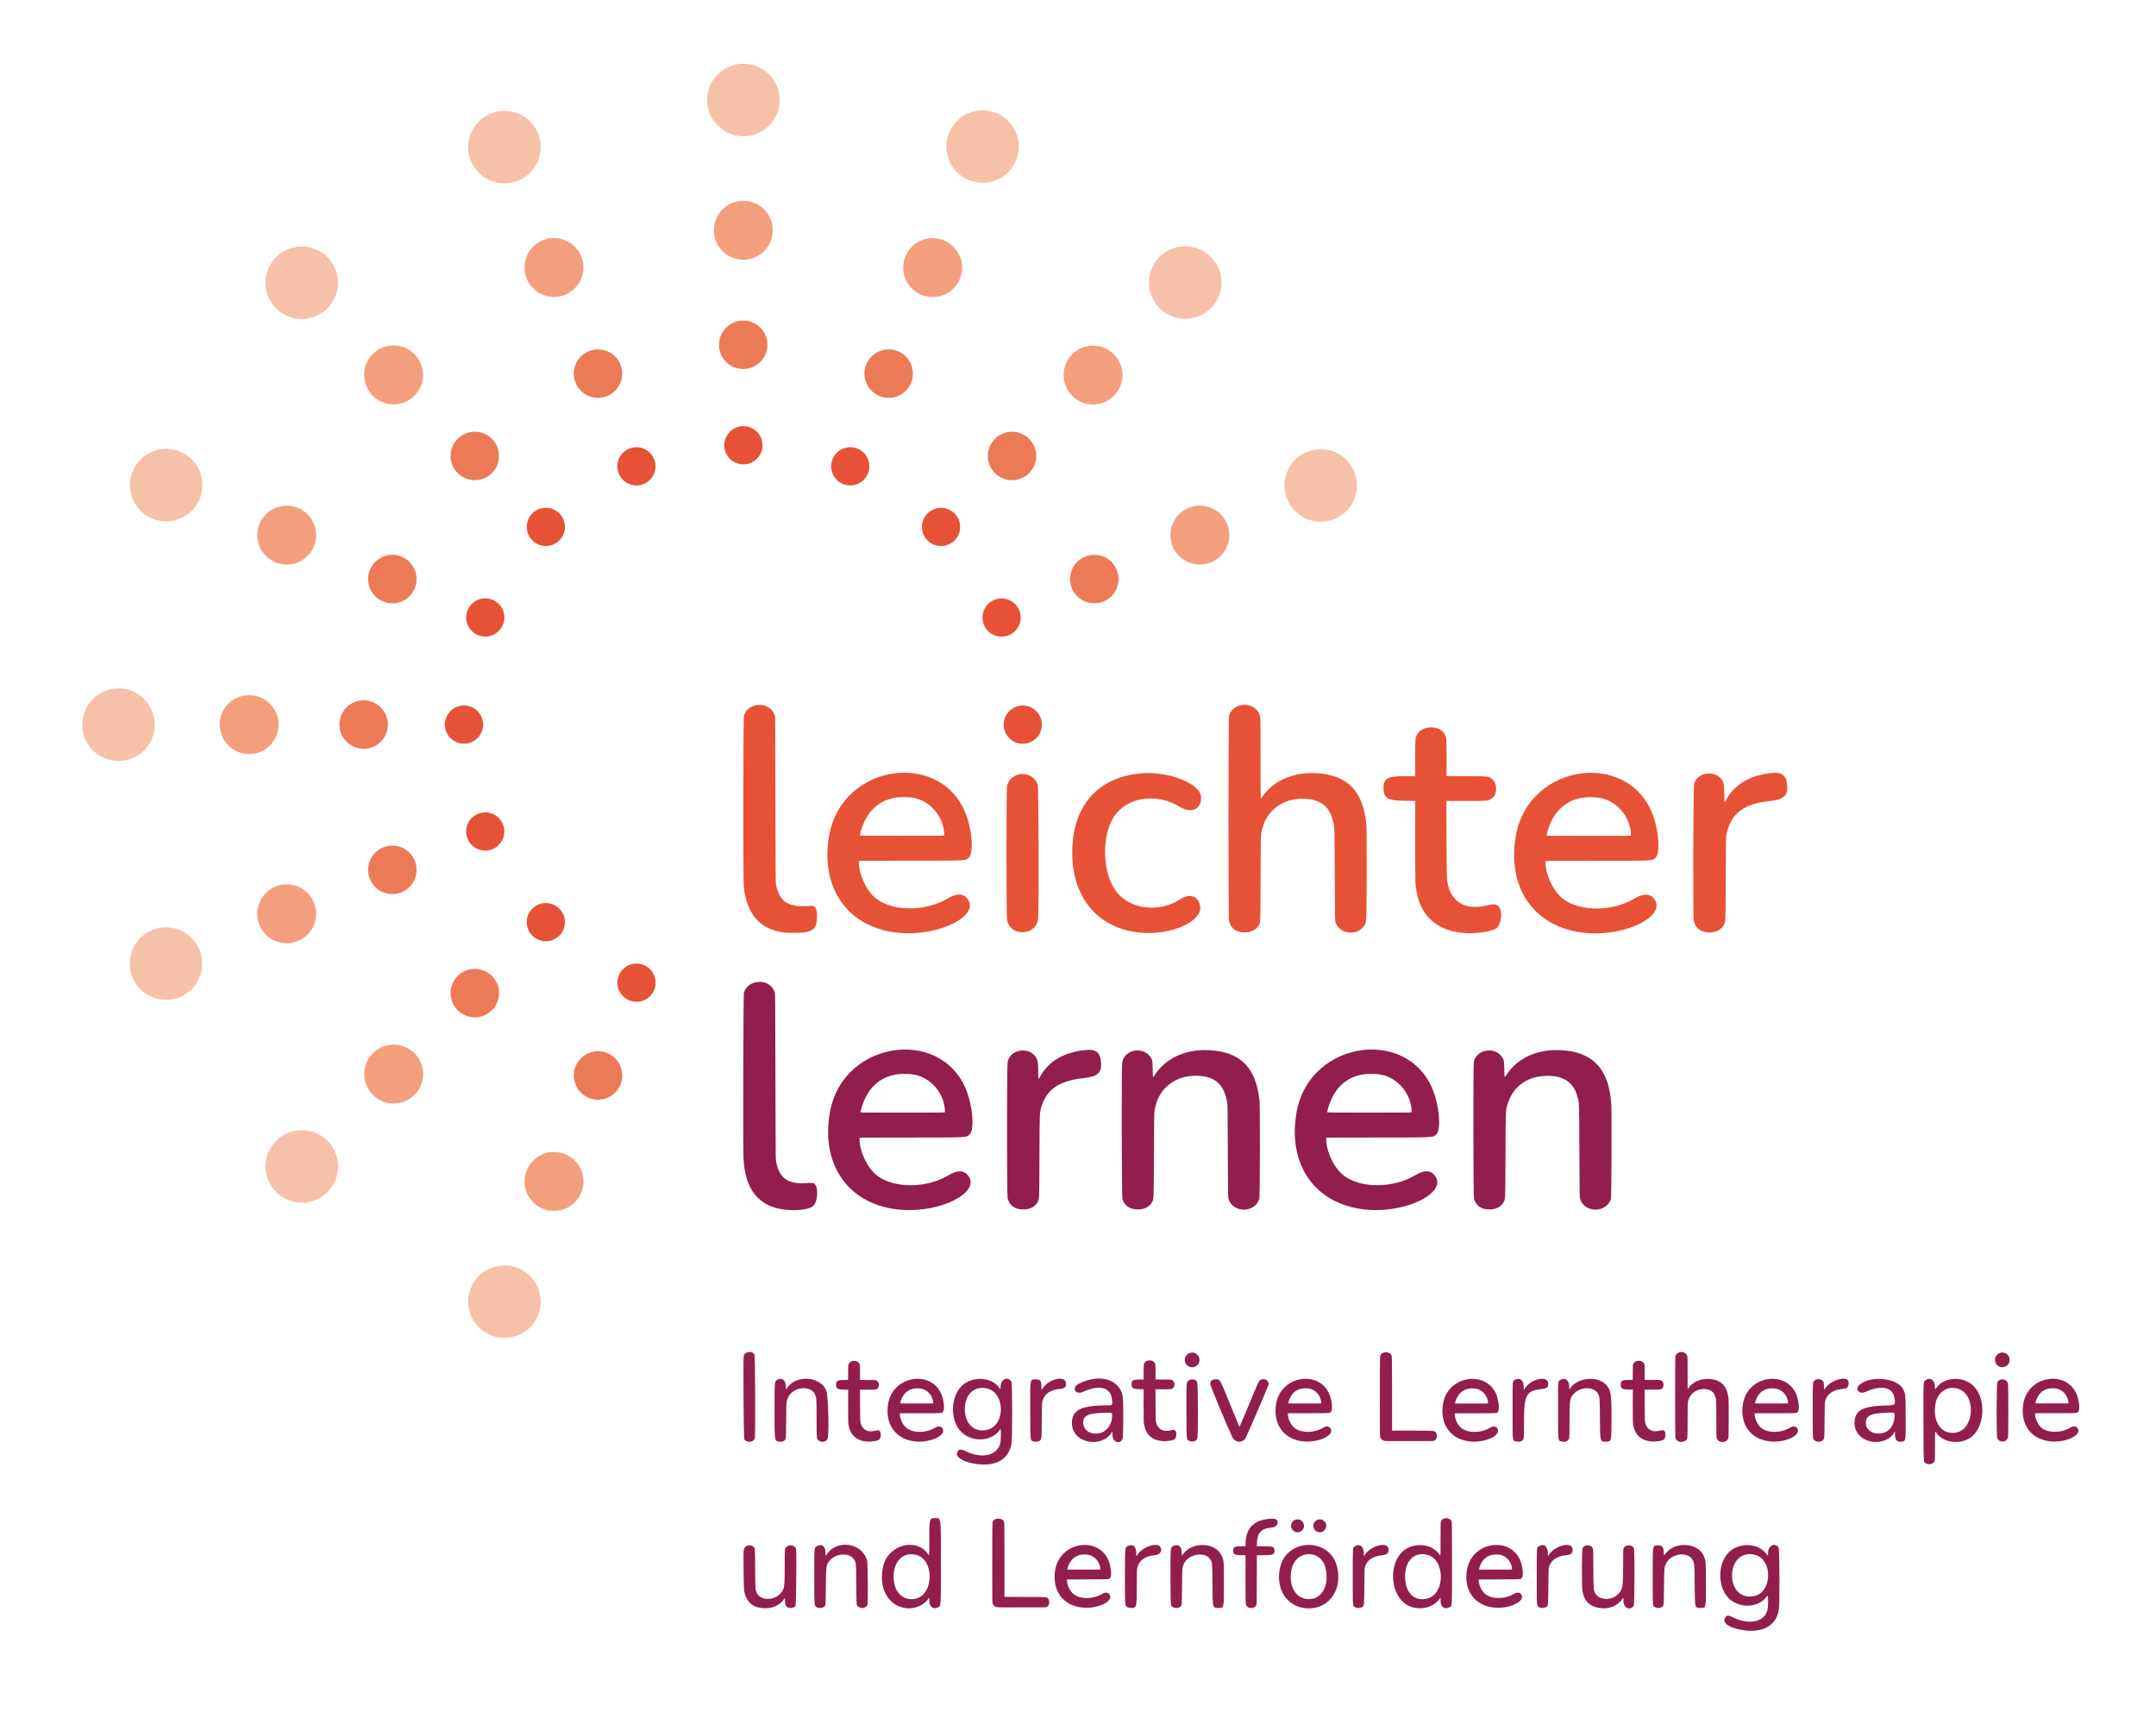 <?xml version="1.0" encoding="UTF-8" standalone="no"?>
<svg xmlns:inkscape="http://www.inkscape.org/namespaces/inkscape" xmlns:sodipodi="http://sodipodi.sourceforge.net/DTD/sodipodi-0.dtd" xmlns="http://www.w3.org/2000/svg" xmlns:svg="http://www.w3.org/2000/svg" version="1.1" id="svg1" width="714.144" height="566.976" viewBox="0 0 714.144 566.976" sodipodi:docname="leichter-lernen-Logo.svg" inkscape:version="1.4.2 (ebf0e940, 2025-05-08)" inkscape:export-filename="Logo_leichter lernen_korrigiert_rgb_050625_pw8.svg" inkscape:export-xdpi="96" inkscape:export-ydpi="96">
  <defs id="defs1"></defs>
  <g inkscape:groupmode="layer" inkscape:label="Image" id="g1">
    <path id="path38-4-6-8-47-2" style="fill:#f7c0a8;fill-opacity:1;stroke-width:1.964" d="m 337.464,48.537 c 0,6.627 -5.373,12 -12,12 -6.627,0 -12,-5.373 -12,-12 0,-6.627 5.373,-12 12,-12 6.627,0 12,5.373 12,12 z" sodipodi:nodetypes="sssss"></path>
    <path style="fill:#e75237;fill-opacity:1" d="m 337.195,308.562 c -1.886,-0.428 -3.141,-1.741 -3.622,-3.788 -0.265,-1.127 -0.264,-43.584 10e-4,-44.548 1.382,-5.036 8.579,-5.186 10.18,-0.213 0.277,0.862 0.385,42.808 0.114,44.417 -0.534,3.168 -3.32,4.894 -6.673,4.132 z" id="path67"></path>
    <path style="fill:#e75237;fill-opacity:1" d="m 564.619,308.657 c -1.91,-0.432 -3.203,-1.778 -3.596,-3.744 -0.293,-1.464 -0.173,-44.521 0.126,-45.408 1.473,-4.367 8.297,-4.468 9.731,-0.144 0.189,0.568 0.212,0.893 0.261,3.639 0.054,3.015 0.054,3.015 0.424,2.275 2.621,-5.236 7.728,-8.382 14.99,-9.233 3.625,-0.425 5.108,0.642 5.423,3.898 0.342,3.534 -1.103,4.889 -5.721,5.369 -8.692,0.903 -12.874,4.08 -14.362,10.908 -0.205,0.943 -0.208,1.081 -0.266,14.728 -0.065,15.165 -0.024,14.17 -0.642,15.408 -0.973,1.947 -3.654,2.917 -6.368,2.304 z" id="path66"></path>
    <path style="fill:#e75237;fill-opacity:1" d="m 410.671,308.664 c -1.822,-0.415 -3.035,-1.616 -3.565,-3.531 -0.259,-0.935 -0.259,-66.966 -3.7e-4,-67.972 1.293,-5.028 9.228,-4.899 10.296,0.168 0.121,0.574 0.142,2.627 0.143,14.059 0.002,13.387 0.002,13.387 0.299,12.919 3.594,-5.667 10.627,-8.776 18.59,-8.219 10.078,0.705 15.203,6.147 16.148,17.145 0.21,2.448 0.131,31.102 -0.089,31.96 -1.226,4.794 -8.499,4.979 -10.159,0.258 -0.139,-0.397 -0.161,-1.974 -0.214,-15.514 -0.052,-13.413 -0.077,-15.19 -0.22,-16.142 -0.863,-5.739 -3.33,-8.448 -8.295,-9.109 -7.382,-0.983 -13.673,2.922 -15.433,9.579 -0.594,2.247 -0.563,1.405 -0.621,16.728 -0.06,15.886 0.015,14.556 -0.894,15.903 -1.025,1.521 -3.658,2.298 -5.986,1.768 z" id="path65"></path>
    <path style="fill:#921e4e;fill-opacity:1;stroke-width:0.391" d="m 556.324,477.524 c -0.706,-0.164 -1.177,-0.639 -1.382,-1.396 -0.1,-0.37 -0.1,-26.479 -1.3e-4,-26.876 0.501,-1.988 3.577,-1.937 3.991,0.067 0.047,0.227 0.055,1.039 0.056,5.559 7.6e-4,5.293 7.6e-4,5.293 0.116,5.108 1.393,-2.241 4.119,-3.47 7.205,-3.25 3.906,0.279 5.893,2.431 6.259,6.779 0.082,0.968 0.051,12.298 -0.035,12.637 -0.475,1.896 -3.294,1.969 -3.938,0.102 -0.054,-0.157 -0.062,-0.78 -0.083,-6.134 -0.02,-5.304 -0.03,-6.006 -0.085,-6.382 -0.335,-2.269 -1.291,-3.34 -3.215,-3.602 -2.861,-0.388 -5.3,1.155 -5.982,3.788 -0.23,0.888 -0.218,0.556 -0.241,6.614 -0.023,6.282 0.006,5.755 -0.346,6.288 -0.397,0.601 -1.418,0.909 -2.32,0.699 z" id="path65-1"></path>
    <path style="fill:#e75237;fill-opacity:1" d="m 377.131,308.848 c -13.982,-1.585 -22.403,-12.19 -21.953,-27.646 0.436,-14.99 9.021,-24.149 23.537,-25.112 8.431,-0.56 18.422,3.358 19.059,7.472 0.639,4.128 -2.984,6.154 -6.766,3.785 -7.733,-4.844 -17.653,-3.454 -21.973,3.079 -4.392,6.642 -3.876,19.366 1.024,25.255 4.705,5.654 14.152,6.612 20.943,2.125 3.006,-1.986 5.812,-1.089 6.491,2.076 1.143,5.327 -9.833,10.16 -20.363,8.967 z" id="path63"></path>
    <path style="fill:#e75237;fill-opacity:1" d="m 260.011,308.886 c -8.176,-0.94 -12.664,-5.955 -13.649,-15.252 -0.223,-2.101 -0.184,-55.603 0.041,-56.478 1.237,-4.816 8.793,-4.965 10.22,-0.203 0.161,0.537 0.173,2.087 0.224,27.929 0.05,25.228 0.067,27.424 0.217,28.176 1.138,5.693 4.088,7.554 11.058,6.977 1.981,-0.164 2.483,0.567 2.489,3.631 0.008,3.585 -1.203,4.892 -4.841,5.226 -1.284,0.118 -4.715,0.115 -5.76,-0.006 z" id="path61"></path>
    <path style="fill:#e75237;fill-opacity:1" d="m 484.459,308.98 c -8.35,-0.862 -13.511,-5.318 -15.114,-13.049 -0.576,-2.776 -0.562,-2.381 -0.603,-17.153 -0.022,-8.138 0.057,-13.505 0.057,-13.505 0,0 -2.017,-0.005 -3.425,-0.057 -5.712,-0.003 -7.123,-0.836 -7.123,-4.207 0,-3.256 1.39,-3.946 7.211,-3.946 1.666,0 3.286,0.001 3.286,0.001 0,0 -0.026,-3.175 -0.008,-6.031 0.041,-6.509 0.04,-6.503 0.644,-7.699 1.57,-3.11 7.293,-3.277 9.058,-0.265 0.706,1.205 0.685,0.975 0.717,7.814 0.013,2.791 -0.022,6.146 -0.022,6.146 0,0 3.038,0.031 6.647,0.047 7.444,0.033 7.247,0.014 8.334,0.832 1.858,1.398 1.941,5.021 0.148,6.431 -1.218,0.958 -1.346,0.947 -8.654,0.945 -3.38,-0.026 -6.515,3.5e-4 -6.515,3.5e-4 0,0 0.027,24.05 0.18,25.708 0.683,7.402 5.691,10.758 13.246,8.876 2.384,-0.594 3.474,-0.413 4.155,0.689 1.015,1.641 0.529,5.575 -0.838,6.778 -1.385,1.219 -7.265,2.068 -11.381,1.643 z" id="path60" sodipodi:nodetypes="sssccsscsssscssscccsssss"></path>
    <path style="fill:#921e4e;fill-opacity:1;stroke-width:0.386" d="m 546.806,477.414 c -3.177,-0.338 -5.141,-2.088 -5.751,-5.122 -0.219,-1.09 -0.214,-0.935 -0.229,-6.734 -0.008,-3.195 0.022,-5.301 0.022,-5.301 0,0 -0.767,-0.002 -1.303,-0.022 -2.173,-9.7e-4 -2.71,-0.328 -2.71,-1.651 0,-1.278 0.529,-1.549 2.744,-1.549 0.634,0 1.25,4.1e-4 1.25,4.1e-4 0,0 -0.01,-1.246 -0.003,-2.367 0.015,-2.555 0.015,-2.553 0.245,-3.022 0.597,-1.221 2.775,-1.287 3.447,-0.104 0.269,0.473 0.261,0.383 0.273,3.068 0.004,1.096 -0.008,2.412 -0.008,2.412 0,0 1.156,0.012 2.529,0.018 2.832,0.013 2.758,0.005 3.171,0.327 0.707,0.549 0.739,1.971 0.056,2.525 -0.464,0.376 -0.512,0.372 -3.293,0.371 -1.286,-0.011 -2.479,1.5e-4 -2.479,1.5e-4 0,0 0.01,9.441 0.069,10.092 0.26,2.906 2.165,4.223 5.04,3.484 0.907,-0.233 1.322,-0.162 1.581,0.271 0.386,0.644 0.201,2.188 -0.319,2.661 -0.527,0.478 -2.764,0.812 -4.331,0.645 z" id="path60-2" sodipodi:nodetypes="sssccsscsssscssscccsssss"></path>
    <path style="fill:#921e4e;fill-opacity:1" d="m 491.755,400.419 c -1.751,-0.379 -2.961,-1.532 -3.519,-3.354 -0.236,-0.771 -0.28,-44.513 -0.045,-45.456 1.178,-4.737 8.416,-4.983 9.906,-0.336 0.081,0.254 0.142,1.293 0.179,3.062 0.056,2.678 0.056,2.678 0.638,1.776 3.619,-5.606 10.008,-8.594 17.754,-8.304 10.838,0.406 16.305,6.153 17.043,17.914 0.183,2.911 0.082,30.731 -0.114,31.357 -1.488,4.766 -8.799,4.757 -10.22,-0.013 -0.161,-0.539 -0.176,-1.564 -0.233,-15.84 -0.067,-16.676 -0.037,-15.82 -0.628,-17.988 -1.334,-4.895 -4.768,-7.128 -10.601,-6.892 -6.515,0.264 -11.135,3.885 -12.728,9.977 -0.469,1.795 -0.452,1.233 -0.514,16.199 -0.065,15.461 -0.024,14.453 -0.639,15.666 -0.955,1.885 -3.577,2.817 -6.279,2.232 z" id="path51"></path>
    <path style="fill:#921e4e;fill-opacity:1" d="m 375.307,400.419 c -1.726,-0.374 -2.978,-1.556 -3.538,-3.341 -0.221,-0.704 -0.291,-43.882 -0.074,-45.143 0.86,-4.986 8.405,-5.488 9.953,-0.662 0.081,0.254 0.142,1.294 0.179,3.071 0.056,2.687 0.056,2.687 0.517,1.947 3.646,-5.854 10.519,-8.981 18.571,-8.448 10.066,0.666 15.089,5.787 16.266,16.582 0.226,2.073 0.18,31.888 -0.051,32.64 -1.47,4.797 -8.786,4.781 -10.214,-0.022 -0.151,-0.509 -0.169,-1.786 -0.222,-15.818 -0.057,-15.161 -0.059,-15.271 -0.267,-16.368 -1.017,-5.363 -3.542,-7.9 -8.404,-8.442 -7.38,-0.823 -13.387,2.96 -15.188,9.565 -0.583,2.138 -0.545,1.126 -0.611,16.493 -0.066,15.51 -0.025,14.503 -0.639,15.714 -0.953,1.881 -3.583,2.816 -6.279,2.232 z" id="path50"></path>
    <path style="fill:#921e4e;fill-opacity:1" d="m 337.339,400.409 c -1.825,-0.391 -3.055,-1.592 -3.574,-3.489 -0.264,-0.966 -0.264,-44.322 -5.7e-4,-45.35 1.219,-4.75 8.571,-4.9 9.914,-0.202 0.133,0.466 0.173,1.122 0.21,3.446 0.045,2.87 0.045,2.87 0.504,2.002 2.769,-5.242 7.821,-8.26 15.154,-9.052 3.454,-0.373 4.961,0.85 5.168,4.197 0.212,3.425 -1.112,4.585 -5.844,5.121 -7.955,0.902 -12.031,3.607 -13.797,9.157 -0.745,2.341 -0.704,1.449 -0.77,16.81 -0.064,14.86 -0.027,13.927 -0.6,15.063 -1,1.983 -3.543,2.901 -6.364,2.297 z" id="path49"></path>
    <path style="fill:#921e4e;fill-opacity:1" d="m 298.555,400.701 c -17.056,-1.337 -26.703,-14.378 -23.711,-32.052 4.213,-24.883 39.095,-28.961 45.992,-5.376 1.544,5.28 1.725,11.046 0.39,12.382 -1.146,1.146 -0.313,1.1 -20.006,1.103 -16.536,0 -16.536,0 -16.535,0.218 0.011,4.492 2.641,10.005 5.951,12.473 5.666,4.223 16.344,4.135 23.557,-0.196 2.931,-1.76 5.111,-1.716 6.515,0.131 4.204,5.532 -9.119,12.338 -22.152,11.316 z m 14.448,-32.378 c 0,-6.096 -4.828,-11.719 -10.713,-12.478 -8.997,-1.16 -15.216,3.341 -17.263,12.493 -0.036,0.159 0.679,0.168 13.969,0.168 13.699,0 14.007,0 14.007,-0.182 z" id="path47"></path>
    <path style="fill:#e75237;fill-opacity:1" d="m 298.319,309.011 c -17.056,-1.337 -26.703,-14.378 -23.711,-32.052 4.213,-24.883 39.095,-28.961 45.992,-5.376 1.544,5.28 1.725,11.046 0.39,12.382 -1.146,1.146 -0.313,1.1 -20.006,1.103 -16.536,0 -16.536,0 -16.535,0.218 0.011,4.492 2.641,10.005 5.951,12.473 5.666,4.223 16.344,4.135 23.557,-0.196 2.931,-1.76 5.111,-1.716 6.515,0.131 4.204,5.532 -9.119,12.338 -22.152,11.316 z m 14.448,-32.378 c 0,-6.096 -4.828,-11.719 -10.713,-12.478 -8.997,-1.16 -15.216,3.341 -17.263,12.493 -0.036,0.159 0.679,0.168 13.969,0.168 13.699,0 14.007,0 14.007,-0.182 z" id="path47-9"></path>
    <path style="fill:#e75237;fill-opacity:1" d="m 525.775,309.053 c -17.056,-1.337 -26.703,-14.378 -23.711,-32.052 4.213,-24.883 39.095,-28.961 45.992,-5.376 1.544,5.28 1.725,11.046 0.39,12.382 -1.146,1.146 -0.313,1.1 -20.006,1.103 -16.536,0 -16.536,0 -16.535,0.218 0.011,4.492 2.641,10.005 5.951,12.473 5.666,4.223 16.344,4.135 23.557,-0.196 2.931,-1.76 5.111,-1.716 6.515,0.131 4.204,5.532 -9.119,12.338 -22.152,11.316 z m 14.448,-32.378 c 0,-6.096 -4.828,-11.719 -10.713,-12.478 -8.997,-1.16 -15.216,3.341 -17.263,12.493 -0.036,0.159 0.679,0.168 13.969,0.168 13.699,0 14.007,0 14.007,-0.182 z" id="path47-9-5"></path>
    <path style="fill:#921e4e;fill-opacity:1" d="m 260.059,400.655 c -8.626,-0.907 -13.245,-6.551 -13.781,-16.838 -0.195,-3.735 -0.076,-54.315 0.129,-55.008 1.381,-4.672 8.609,-4.847 10.174,-0.247 0.215,0.631 0.215,0.631 0.269,27.991 0.049,24.337 0.071,27.446 0.206,28.135 1.034,5.312 3.753,7.45 9.144,7.19 2.78,-0.134 3.167,-0.122 3.477,0.108 1.499,1.111 1.294,5.946 -0.314,7.429 -1.259,1.16 -5.141,1.678 -9.303,1.24 z" id="path46"></path>
    <path style="fill:#921e4e;fill-opacity:1" d="m 458.318,477.147 c -0.565,-0.152 -1.094,-0.799 -1.195,-1.362 -0.066,-0.369 -0.065,-6.049 -0.064,-12.159 7.3e-4,-6.887 -0.016,-14.276 0.143,-14.686 0.516,-1.332 2.993,-1.41 3.668,-0.147 0.213,0.398 0.213,0.398 0.239,12.758 0.013,6.086 -6.7e-4,12.272 -6.7e-4,12.272 0,0 3.478,0.017 6.964,0.017 7.433,0 7.042,0.049 7.55,0.592 0.248,0.266 0.386,1.203 0.254,1.73 -0.115,0.458 -0.569,0.99 -1.09,1.102 -0.339,0.073 -3.495,0.019 -6.911,0.029 -4.256,0.013 -8.871,0.04 -9.215,-0.053 z" id="path41" sodipodi:nodetypes="cssssscssssscc"></path>
    <path style="fill:#921e4e;fill-opacity:1" d="m 662.602,477.324 c -0.475,-0.17 -0.811,-0.483 -1.033,-0.964 -0.324,-0.703 -0.27,-17.88 0.058,-18.539 0.754,-1.513 3.141,-1.209 3.496,0.445 0.149,0.696 0.145,17.079 -0.004,17.777 -0.235,1.098 -1.386,1.684 -2.516,1.281 z" id="path40"></path>
    <path style="fill:#921e4e;fill-opacity:1" d="m 394.189,477.334 c -1.236,-0.461 -1.165,0.115 -1.197,-9.755 -0.029,-9.044 -0.011,-9.486 0.412,-10.04 0.719,-0.943 2.455,-0.894 3.105,0.088 0.377,0.57 0.409,18.392 0.035,18.995 -0.432,0.696 -1.517,1.023 -2.354,0.712 z" id="path39"></path>
    <path style="fill:#921e4e;fill-opacity:1" d="m 619.579,477.409 c -3.356,-0.74 -5.475,-3.335 -5.294,-6.483 0.225,-3.924 2.869,-5.266 10.694,-5.431 2.829,-0.06 2.914,-0.148 2.517,-2.599 -0.565,-3.484 -4.393,-4.237 -9.591,-1.886 -2.065,0.934 -3.618,-0.863 -2.007,-2.323 3.565,-3.231 12.621,-2.347 14.469,1.412 0.846,1.722 0.819,1.421 0.853,9.283 0.036,8.198 0.085,7.918 -1.418,8.12 -1.452,0.196 -2.11,-0.561 -2.115,-2.432 -0.003,-1.108 -0.003,-1.108 -0.311,-0.538 -1.271,2.344 -4.617,3.578 -7.798,2.877 z m 3.936,-2.743 c 2.371,-0.498 3.94,-2.655 4.056,-5.575 0.055,-1.384 0.203,-1.338 -3.624,-1.128 -4.08,0.224 -5.415,0.791 -5.823,2.473 -0.682,2.808 2.031,4.937 5.391,4.231 z" id="path37"></path>
    <path style="fill:#921e4e;fill-opacity:1" d="m 601.837,477.475 c -0.673,-0.138 -1.186,-0.669 -1.321,-1.365 -0.044,-0.23 -0.081,-4.263 -0.081,-8.962 0,-8.687 0.018,-9.187 0.349,-9.634 0.724,-0.977 2.407,-0.968 3.137,0.017 0.174,0.235 0.207,0.447 0.249,1.609 0.048,1.338 0.048,1.338 0.327,0.833 1.421,-2.566 6.767,-4.42 7.664,-2.658 0.375,0.735 0.183,1.834 -0.407,2.33 -0.313,0.264 -0.386,0.281 -1.867,0.444 -2.732,0.301 -4.484,1.52 -5.253,3.655 -0.223,0.618 -0.224,0.643 -0.272,6.572 -0.052,6.326 -0.036,6.127 -0.517,6.657 -0.416,0.459 -1.232,0.663 -2.01,0.502 z" id="path36"></path>
    <path style="fill:#921e4e;fill-opacity:1" d="m 517.435,477.473 c -1.441,-0.351 -1.344,0.398 -1.344,-10.326 0,-10.43 -0.062,-9.623 0.773,-10.107 1.538,-0.891 2.841,0.037 2.905,2.071 0.037,1.179 0.037,1.179 0.308,0.753 2.232,-3.52 8.808,-4.303 11.721,-1.397 1.808,1.804 2.027,3.118 1.985,11.898 -0.035,7.179 -0.027,7.148 -1.897,7.141 -1.909,-0.01 -1.865,0.167 -1.929,-7.669 -0.057,-7.106 -0.048,-6.984 -0.625,-8.175 -1.15,-2.375 -5.559,-2.508 -7.825,-0.236 -1.543,1.548 -1.621,1.979 -1.623,8.921 -10e-4,3.816 -0.035,5.636 -0.112,5.939 -0.236,0.936 -1.253,1.454 -2.338,1.19 z" id="path32"></path>
    <path style="fill:#921e4e;fill-opacity:1" d="m 502.411,477.473 c -1.491,-0.313 -1.392,0.419 -1.392,-10.329 0,-10.43 -0.062,-9.623 0.773,-10.107 1.578,-0.914 2.846,0.035 2.906,2.177 0.036,1.286 0.036,1.286 0.301,0.802 1.816,-3.321 7.828,-4.667 7.828,-1.752 0,1.248 -0.387,1.577 -2.088,1.776 -5.229,0.61 -5.919,1.855 -5.925,10.684 -0.004,5.739 -0.007,5.788 -0.463,6.291 -0.361,0.399 -1.238,0.606 -1.941,0.459 z" id="path31"></path>
    <path style="fill:#921e4e;fill-opacity:1" d="m 409.963,477.473 c -0.744,-0.156 -1.407,-0.727 -1.801,-1.549 -1.735,-3.622 -7.257,-16.915 -7.264,-17.485 -0.013,-1.085 0.482,-1.55 1.704,-1.599 1.529,-0.062 1.358,-0.356 4.918,8.432 1.615,3.986 2.97,7.282 3.01,7.324 0.041,0.042 1.452,-3.238 3.136,-7.289 3.233,-7.775 3.37,-8.067 3.907,-8.322 1.315,-0.624 2.785,0.221 2.639,1.516 -0.054,0.479 -7.345,17.459 -7.749,18.045 -0.483,0.702 -1.6,1.116 -2.5,0.927 z" id="path28"></path>
    <path style="fill:#921e4e;fill-opacity:1" d="m 360.427,477.423 c -3.37,-0.749 -5.376,-3.056 -5.376,-6.184 0,-4.216 3.107,-5.77 11.544,-5.774 1.985,0 1.987,0 1.701,-2.209 -0.494,-3.813 -4.171,-4.699 -9.514,-2.293 -2.713,1.222 -3.997,-1.401 -1.331,-2.718 6.917,-3.417 13.563,-1.377 14.451,4.434 0.264,1.73 0.201,13.376 -0.075,13.918 -1.014,1.985 -3.334,0.993 -3.338,-1.428 -0.002,-1.21 -0.002,-1.21 -0.306,-0.682 -1.367,2.375 -4.663,3.622 -7.756,2.935 z m 4.032,-2.808 c 2.45,-0.669 4.069,-3.201 3.918,-6.127 -0.03,-0.576 -0.03,-0.576 -2.094,-0.555 -5.905,0.06 -7.687,0.912 -7.459,3.568 0.212,2.477 2.777,3.894 5.635,3.114 z" id="path26"></path>
    <path style="fill:#921e4e;fill-opacity:1" d="m 342.667,477.473 c -1.487,-0.312 -1.388,0.4 -1.419,-10.185 -0.033,-11.058 -0.146,-10.416 1.843,-10.416 1.495,0 1.797,0.372 1.862,2.292 0.041,1.236 0.041,1.236 0.332,0.768 2.06,-3.319 7.798,-4.559 7.798,-1.685 0,1.279 -0.384,1.594 -2.2,1.804 -3.069,0.355 -4.694,1.466 -5.507,3.762 -0.261,0.738 -0.261,0.738 -0.309,6.642 -0.05,6.185 -0.042,6.075 -0.468,6.562 -0.344,0.393 -1.231,0.602 -1.932,0.455 z" id="path25"></path>
    <path style="fill:#921e4e;fill-opacity:1" d="m 257.911,477.468 c -1.377,-0.342 -1.356,-0.178 -1.35,-10.42 0.006,-9.795 -0.027,-9.406 0.857,-10.008 1.412,-0.961 2.805,0.017 2.881,2.023 0.047,1.247 0.05,1.261 0.21,0.977 2.724,-4.851 11.438,-4.377 13.242,0.721 0.624,1.763 0.909,14.732 0.348,15.842 -0.592,1.171 -2.451,1.265 -3.272,0.165 -0.314,-0.42 -0.34,-0.954 -0.348,-7.128 -0.008,-6.454 -0.023,-6.673 -0.542,-7.83 -1.39,-3.098 -7.147,-2.523 -8.808,0.88 -0.688,1.41 -0.67,1.214 -0.729,7.766 -0.055,6.183 -0.048,6.075 -0.473,6.562 -0.35,0.401 -1.332,0.62 -2.016,0.45 z" id="path22"></path>
    <path style="fill:#921e4e;fill-opacity:1" d="m 247.661,477.478 c -0.46,-0.116 -0.925,-0.44 -1.138,-0.794 -0.193,-0.32 -0.371,-26.241 -0.19,-27.515 0.217,-1.521 2.805,-1.918 3.572,-0.548 0.243,0.435 0.354,27.227 0.116,27.858 -0.297,0.783 -1.386,1.244 -2.359,0.999 z" id="path21"></path>
    <path style="fill:#921e4e;fill-opacity:1" d="m 638.05,484.734 c -0.974,-0.513 -0.899,0.552 -0.933,-13.265 -0.036,-14.656 -0.085,-13.8 0.838,-14.422 1.448,-0.976 2.906,0.064 2.969,2.117 0.035,1.135 0.035,1.135 0.378,0.626 2.584,-3.838 9.044,-4.175 12.5,-0.653 4.184,4.264 3.626,13.636 -1.009,16.943 -3.598,2.568 -9.295,1.761 -11.488,-1.627 -0.367,-0.567 -0.367,-0.567 -0.367,4.29 0,3.207 -0.035,4.948 -0.102,5.127 -0.362,0.955 -1.778,1.394 -2.787,0.864 z m 10.041,-10.29 c 5.943,-1.248 6.456,-12.427 0.662,-14.411 -3.639,-1.247 -6.953,0.913 -7.665,4.994 -1.056,6.056 2.194,10.427 7.004,9.417 z" id="path20"></path>
    <path style="fill:#921e4e;fill-opacity:1" d="m 323.974,484.957 c -4.091,-0.431 -7.266,-2.036 -6.988,-3.534 0.257,-1.385 1.149,-1.662 2.744,-0.854 5.319,2.698 10.417,1.643 11.567,-2.394 0.314,-1.103 0.309,-5.373 -0.006,-4.837 -2.352,4.01 -8.946,4.584 -12.703,1.105 -4.094,-3.79 -3.861,-12.293 0.433,-15.835 3.569,-2.944 9.689,-2.385 12.015,1.098 0.381,0.571 0.381,0.571 0.415,-0.602 0.068,-2.354 2.474,-3.352 3.55,-1.473 0.352,0.614 0.359,19.191 0.008,20.778 -1.093,4.946 -4.882,7.194 -11.034,6.546 z m 3.429,-11.514 c 5.625,-1.772 5.444,-11.979 -0.239,-13.51 -4.287,-1.154 -7.559,1.754 -7.578,6.735 -0.019,5.126 3.466,8.146 7.817,6.775 z" id="path19"></path>
    <path style="fill:#921e4e;fill-opacity:1" d="m 548.295,532.352 c -0.918,-0.486 -0.86,0.202 -0.86,-10.166 0,-10.808 -0.102,-10.166 1.634,-10.324 1.443,-0.131 1.945,0.423 2.014,2.221 0.048,1.254 0.048,1.254 0.512,0.603 3.094,-4.341 11.034,-3.816 12.845,0.85 0.605,1.559 0.592,1.367 0.63,8.876 0.043,8.308 0.076,8.16 -1.834,8.16 -1.865,0 -1.823,0.168 -1.888,-7.536 -0.059,-7.119 -0.066,-7.192 -0.733,-8.417 -1.557,-2.861 -7.166,-2.099 -8.714,1.183 -0.676,1.434 -0.657,1.228 -0.717,7.762 -0.052,5.699 -0.061,5.916 -0.248,6.24 -0.427,0.738 -1.759,1.014 -2.642,0.547 z" id="path15"></path>
    <path style="fill:#921e4e;fill-opacity:1" d="m 509.899,532.362 c -0.927,-0.497 -0.861,0.284 -0.862,-10.133 -0.002,-10.299 -0.05,-9.625 0.725,-10.104 1.573,-0.972 2.841,-0.056 2.922,2.11 0.048,1.29 0.048,1.29 0.42,0.686 1.779,-2.887 7.247,-4.379 7.733,-2.111 0.307,1.432 -0.314,2.134 -2.032,2.297 -3.06,0.29 -4.918,1.515 -5.664,3.735 -0.207,0.616 -0.213,0.767 -0.263,6.583 -0.056,6.632 -0.019,6.286 -0.729,6.827 -0.507,0.387 -1.63,0.442 -2.25,0.11 z" id="path14"></path>
    <path style="fill:#921e4e;fill-opacity:1" d="m 448.939,532.362 c -0.927,-0.497 -0.861,0.284 -0.862,-10.133 -0.002,-10.299 -0.05,-9.579 0.725,-10.058 1.573,-0.972 2.841,-0.102 2.922,2.063 0.048,1.29 0.048,1.29 0.407,0.708 1.79,-2.904 7.258,-4.41 7.747,-2.132 0.307,1.432 -0.314,2.134 -2.032,2.297 -3.06,0.29 -4.917,1.514 -5.665,3.735 -0.208,0.617 -0.213,0.764 -0.263,6.583 -0.056,6.632 -0.019,6.286 -0.729,6.827 -0.507,0.387 -1.63,0.442 -2.25,0.11 z" id="path13" sodipodi:nodetypes="sssssssssss"></path>
    <path style="fill:#921e4e;fill-opacity:1" d="m 413.41,532.352 c -0.024,0.007 -0.446,-0.328 -0.603,-0.645 -0.281,-0.566 -0.249,-1.961 -0.251,-8.46 -0.001,-5.591 0.007,-8.132 0.007,-8.132 0,0 -1.094,-0.018 -1.586,-0.028 -2.014,-0.041 -2.475,-0.309 -2.486,-1.441 -0.012,-1.226 0.479,-1.514 2.586,-1.517 0.817,0 1.5,-0.036 1.5,-0.036 0,0 -0.019,-0.709 0.005,-1.287 0.213,-5.117 3.355,-7.8 9.137,-7.8 2.219,0 1.843,2.759 -0.398,2.926 -3.478,0.26 -4.822,1.618 -4.994,5.046 -0.022,0.441 0.002,1.138 0.002,1.138 0,0 0.912,0.009 2.445,0.028 3.017,0.036 3.381,0.194 3.381,1.472 4.8e-4,1.246 -0.432,1.431 -3.432,1.468 -0.979,0.012 -2.392,0.034 -2.392,0.034 0,0 -0.032,3.261 -0.032,8.081 0,8.086 0,8.086 -0.216,8.514 -0.418,0.829 -1.721,1.139 -2.673,0.637 z" id="path12" sodipodi:nodetypes="csccsscccsssccsscsssc"></path>
    <path style="fill:#921e4e;fill-opacity:1" d="m 388.647,532.362 c -0.962,-0.485 -0.905,0.112 -0.935,-9.803 -0.032,-10.299 -0.053,-10.066 0.977,-10.535 1.589,-0.722 2.665,0.105 2.745,2.11 0.048,1.189 0.048,1.189 0.415,0.654 2.89,-4.204 10.567,-4.054 12.687,0.247 0.87,1.764 0.865,1.71 0.865,9.574 3.1e-4,8.195 0.052,7.968 -1.834,7.968 -1.916,0 -1.9,0.066 -1.961,-7.872 -0.057,-7.333 -0.039,-7.145 -0.76,-8.281 -1.678,-2.645 -7.096,-1.774 -8.634,1.387 -0.632,1.299 -0.62,1.166 -0.678,7.71 -0.053,5.952 -0.053,5.952 -0.284,6.323 -0.448,0.72 -1.706,0.97 -2.605,0.517 z" id="path11"></path>
    <path style="fill:#921e4e;fill-opacity:1" d="m 373.617,532.395 c -1.018,-0.463 -0.999,-0.259 -0.999,-10.185 0,-9.927 -0.02,-9.723 0.999,-10.185 1.669,-0.758 2.745,0.165 2.745,2.355 0,1.249 0,1.249 0.36,0.635 1.504,-2.568 6.477,-4.34 7.581,-2.701 0.886,1.315 -0.009,2.633 -1.901,2.798 -3.128,0.272 -5.06,1.683 -5.701,4.167 -0.124,0.481 -0.148,1.418 -0.148,5.904 -7.4e-4,7.186 -0.055,7.392 -1.967,7.392 -0.357,0 -0.726,-0.068 -0.97,-0.179 z" id="path10"></path>
    <path style="fill:#921e4e;fill-opacity:1" d="m 270.705,532.395 c -1.021,-0.464 -0.994,-0.179 -0.994,-10.233 -7e-5,-10.002 -0.039,-9.595 0.957,-10.104 1.603,-0.819 2.782,0.121 2.782,2.218 0,1.156 0,1.156 0.29,0.699 3.39,-5.346 12.06,-4.022 13.496,2.06 0.213,0.901 0.328,13.649 0.13,14.358 -0.439,1.569 -2.901,1.624 -3.604,0.081 -0.048,-0.106 -0.11,-3.12 -0.137,-6.72 -0.055,-7.283 -0.054,-7.272 -0.851,-8.43 -1.396,-2.028 -5.624,-1.906 -7.63,0.221 -1.52,1.611 -1.533,1.685 -1.595,8.929 -0.051,6 -0.051,6 -0.271,6.353 -0.437,0.703 -1.675,0.976 -2.574,0.568 z" id="path9"></path>
    <path style="fill:#921e4e;fill-opacity:1" d="m 529.483,532.536 c -3.085,-0.559 -4.831,-2.431 -5.332,-5.718 -0.264,-1.733 -0.201,-13.568 0.076,-14.114 0.581,-1.147 2.749,-1.15 3.333,0 0.173,0.34 0.185,0.694 0.218,6.782 0.038,6.945 0.052,7.138 0.606,8.209 1.188,2.298 5.277,2.534 7.462,0.43 1.652,-1.591 1.792,-2.342 1.797,-9.656 0.003,-5.424 0.003,-5.424 0.218,-5.808 0.628,-1.122 2.755,-1.086 3.338,0.057 0.304,0.595 0.248,18.744 -0.058,19.154 -1.281,1.715 -3.397,0.694 -3.4,-1.641 -0.002,-1.15 -0.002,-1.15 -0.256,-0.768 -1.674,2.512 -4.699,3.675 -8.001,3.077 z" id="path8"></path>
    <path style="fill:#921e4e;fill-opacity:1" d="m 468.888,532.57 c -9.456,-1.387 -10.128,-18.313 -0.816,-20.538 3.57,-0.853 7.156,0.348 8.805,2.949 0.286,0.45 0.286,0.45 0.286,-5.188 0,-4.545 0.025,-5.699 0.131,-5.951 0.529,-1.267 2.734,-1.365 3.421,-0.152 0.24,0.424 0.24,0.424 0.24,14.008 0,15.403 0.076,14.167 -0.908,14.664 -1.68,0.847 -2.882,-0.118 -2.883,-2.315 -5.3e-4,-1.043 -5.3e-4,-1.043 -0.387,-0.464 -1.53,2.291 -4.63,3.465 -7.889,2.987 z m 3.911,-3.114 c 5.985,-1.528 5.94,-13.076 -0.057,-14.489 -4.342,-1.024 -7.325,1.926 -7.325,7.243 0,5.323 3.078,8.345 7.382,7.246 z" id="path6"></path>
    <path style="fill:#921e4e;fill-opacity:1" d="m 431.611,532.541 c -5.879,-0.969 -9.21,-6.989 -7.537,-13.621 2.416,-9.578 16.357,-9.666 18.773,-0.119 2.112,8.345 -3.361,15.037 -11.236,13.739 z m 3.385,-3.084 c 3.48,-0.821 5.279,-5.34 4.055,-10.186 -1.597,-6.319 -9.955,-5.915 -11.265,0.545 -1.26,6.213 2.19,10.825 7.211,9.641 z" id="path5"></path>
    <path style="fill:#921e4e;fill-opacity:1" d="m 299.851,532.61 c -5.856,-0.922 -8.957,-6.85 -7.292,-13.937 1.673,-7.119 11.181,-9.556 14.893,-3.816 0.367,0.567 0.367,0.567 0.367,-4.981 0,-6.863 0.05,-7.054 1.853,-7.058 2.103,0 1.987,-0.872 1.984,14.908 -0.003,15.01 0.053,14.192 -0.996,14.668 -1.671,0.759 -2.835,-0.185 -2.839,-2.304 -0.002,-1.095 -0.002,-1.095 -0.37,-0.528 -1.417,2.186 -4.703,3.503 -7.6,3.047 z m 3.604,-3.154 c 5.926,-1.513 5.992,-12.937 0.084,-14.448 -4.808,-1.23 -8.167,2.723 -7.428,8.741 0.523,4.256 3.615,6.659 7.344,5.707 z" id="path3"></path>
    <path style="fill:#921e4e;fill-opacity:1" d="m 251.999,532.567 c -3.017,-0.439 -4.853,-2.277 -5.489,-5.49 -0.167,-0.843 -0.318,-12.28 -0.18,-13.575 0.169,-1.586 2.107,-2.263 3.297,-1.151 0.457,0.428 0.446,0.263 0.502,7.171 0.059,7.278 0.044,7.097 0.703,8.304 1.267,2.318 5.458,2.34 7.588,0.04 1.413,-1.526 1.491,-1.984 1.499,-8.776 0.003,-3.01 0.042,-5.66 0.087,-5.89 0.351,-1.819 3.441,-1.81 3.702,0.011 0.179,1.249 0.002,18.262 -0.193,18.6 -0.493,0.853 -2.157,1.055 -2.911,0.354 -0.425,-0.396 -0.527,-0.729 -0.572,-1.87 -0.043,-1.085 -0.043,-1.085 -0.364,-0.608 -1.523,2.262 -4.428,3.354 -7.667,2.882 z" id="path2"></path>
    <path style="fill:#921e4e;fill-opacity:1" d="m 577.339,539.915 c -4.553,-0.697 -6.996,-2.384 -5.917,-4.085 0.564,-0.889 1.012,-0.93 2.421,-0.224 5.2,2.608 10.19,1.767 11.481,-1.934 0.483,-1.385 0.463,-5.754 -0.023,-5.03 -2.886,4.304 -10.231,4.211 -13.463,-0.17 -2.78,-3.77 -2.674,-10.132 0.229,-13.695 3.313,-4.067 10.337,-4.024 13.183,0.082 0.394,0.568 0.394,0.568 0.394,-0.604 0,-2.444 2.565,-3.54 3.545,-1.514 0.261,0.539 0.314,18.543 0.059,20.222 -0.82,5.411 -5.216,7.978 -11.909,6.953 z m 4.082,-11.376 c 5.52,-1.53 5.735,-11.595 0.286,-13.443 -4.325,-1.466 -7.988,1.597 -7.988,6.682 0,4.994 3.378,7.959 7.702,6.761 z" id="path1"></path>
    <path style="fill:#921e4e;fill-opacity:1;stroke-width:0.386" d="m 286.902,477.44 c -3.177,-0.338 -5.141,-2.088 -5.751,-5.122 -0.219,-1.09 -0.214,-0.935 -0.229,-6.734 -0.008,-3.195 0.022,-5.301 0.022,-5.301 0,0 -0.767,-0.002 -1.303,-0.022 -2.173,-9.7e-4 -2.71,-0.328 -2.71,-1.651 0,-1.278 0.529,-1.549 2.744,-1.549 0.634,0 1.25,4.1e-4 1.25,4.1e-4 0,0 -0.01,-1.246 -0.003,-2.367 0.015,-2.555 0.015,-2.553 0.245,-3.022 0.597,-1.221 2.775,-1.287 3.447,-0.104 0.269,0.473 0.261,0.383 0.273,3.068 0.004,1.096 -0.008,2.412 -0.008,2.412 0,0 1.156,0.012 2.529,0.018 2.832,0.013 2.758,0.005 3.171,0.327 0.707,0.549 0.739,1.971 0.056,2.525 -0.464,0.376 -0.512,0.372 -3.293,0.371 -1.286,-0.011 -2.479,1.5e-4 -2.479,1.5e-4 0,0 0.01,9.441 0.069,10.092 0.26,2.906 2.165,4.223 5.04,3.484 0.907,-0.233 1.322,-0.162 1.581,0.271 0.386,0.644 0.201,2.188 -0.319,2.661 -0.527,0.478 -2.764,0.812 -4.331,0.645 z" id="path60-2-4" sodipodi:nodetypes="sssccsscsssscssscccsssss"></path>
    <path style="fill:#921e4e;fill-opacity:1;stroke-width:0.386" d="m 384.784,477.288 c -3.177,-0.338 -5.141,-2.088 -5.751,-5.122 -0.219,-1.09 -0.214,-0.935 -0.229,-6.734 -0.008,-3.195 0.022,-5.301 0.022,-5.301 0,0 -0.767,-0.002 -1.303,-0.022 -2.173,-9.7e-4 -2.71,-0.328 -2.71,-1.651 0,-1.278 0.529,-1.549 2.744,-1.549 0.634,0 1.25,4.1e-4 1.25,4.1e-4 0,0 -0.01,-1.246 -0.003,-2.367 0.015,-2.555 0.015,-2.553 0.245,-3.022 0.597,-1.221 2.775,-1.287 3.447,-0.104 0.269,0.473 0.261,0.383 0.273,3.068 0.004,1.096 -0.008,2.412 -0.008,2.412 0,0 1.156,0.012 2.529,0.018 2.832,0.013 2.758,0.005 3.171,0.327 0.707,0.549 0.739,1.971 0.056,2.525 -0.464,0.376 -0.512,0.372 -3.293,0.371 -1.286,-0.011 -2.479,1.5e-4 -2.479,1.5e-4 0,0 0.01,9.441 0.069,10.092 0.26,2.906 2.165,4.223 5.04,3.484 0.907,-0.233 1.322,-0.162 1.581,0.271 0.386,0.644 0.201,2.188 -0.319,2.661 -0.527,0.478 -2.764,0.812 -4.331,0.645 z" id="path60-2-4-9" sodipodi:nodetypes="sssccsscsssscssscccsssss"></path>
    <circle style="fill:#921e4e;fill-opacity:1;stroke-width:0.985" id="path27" cx="394.881" cy="450.417" r="2.435"></circle>
    <circle style="fill:#921e4e;fill-opacity:1;stroke-width:0.985" id="path27-1" cx="663.246" cy="450.398" r="2.435"></circle>
    <circle style="fill:#921e4e;fill-opacity:1;stroke-width:0.866" id="path27-1-9" cx="429.79" cy="505.365" r="2.141"></circle>
    <circle style="fill:#921e4e;fill-opacity:1;stroke-width:0.866" id="path27-1-9-9" cx="437.159" cy="505.362" r="2.141"></circle>
    <path id="path38" style="fill:#e75237;stroke-width:1.035" d="m 345.108,240.01 a 6.325,6.325 0 0 1 -6.325,6.325 6.325,6.325 0 0 1 -6.325,-6.325 6.325,6.325 0 0 1 6.325,-6.325 6.325,6.325 0 0 1 6.325,6.325 z"></path>
    <path id="path38-4" style="fill:#e75237;stroke-width:1.035;fill-opacity:1" d="m 338.086,204.54 a 6.325,6.325 0 0 1 -6.325,6.325 6.325,6.325 0 0 1 -6.325,-6.325 6.325,6.325 0 0 1 6.325,-6.325 6.325,6.325 0 0 1 6.325,6.325 z"></path>
    <path id="path38-4-6" style="fill:#ed7a56;fill-opacity:1;stroke-width:1.313" d="m 370.497,191.792 a 8.02,8.02 0 0 1 -8.02,8.02 8.02,8.02 0 0 1 -8.02,-8.02 8.02,8.02 0 0 1 8.02,-8.02 8.02,8.02 0 0 1 8.02,8.02 z"></path>
    <path id="path38-4-6-8" style="fill:#f39f7e;fill-opacity:1;stroke-width:1.596" d="m 407.187,177.228 a 9.75,9.75 0 0 1 -9.75,9.75 9.75,9.75 0 0 1 -9.75,-9.75 9.75,9.75 0 0 1 9.75,-9.75 9.75,9.75 0 0 1 9.75,9.75 z"></path>
    <path id="path38-4-9" style="fill:#e75237;stroke-width:1.035" d="m 318.03,174.532 a 6.325,6.325 0 0 1 -6.325,6.325 6.325,6.325 0 0 1 -6.325,-6.325 6.325,6.325 0 0 1 6.325,-6.325 6.325,6.325 0 0 1 6.325,6.325 z"></path>
    <path id="path38-4-9-4" style="fill:#e75237;stroke-width:1.035" d="m 287.964,154.455 a 6.325,6.325 0 0 1 -6.325,6.325 6.325,6.325 0 0 1 -6.325,-6.325 6.325,6.325 0 0 1 6.325,-6.325 6.325,6.325 0 0 1 6.325,6.325 z"></path>
    <path id="path38-4-9-4-1" style="fill:#e75237;stroke-width:1.035" d="m 252.567,147.475 a 6.325,6.325 0 0 1 -6.325,6.325 6.325,6.325 0 0 1 -6.325,-6.325 6.325,6.325 0 0 1 6.325,-6.325 6.325,6.325 0 0 1 6.325,6.325 z"></path>
    <path id="path38-4-9-4-2" style="fill:#e75237;stroke-width:1.035" d="m 217.136,154.455 a 6.325,6.325 0 0 1 -6.325,6.325 6.325,6.325 0 0 1 -6.325,-6.325 6.325,6.325 0 0 1 6.325,-6.325 6.325,6.325 0 0 1 6.325,6.325 z"></path>
    <path id="path38-4-9-4-0" style="fill:#e75237;stroke-width:1.035" d="m 187.132,174.511 a 6.325,6.325 0 0 1 -6.325,6.325 6.325,6.325 0 0 1 -6.325,-6.325 6.325,6.325 0 0 1 6.325,-6.325 6.325,6.325 0 0 1 6.325,6.325 z"></path>
    <path id="path38-4-9-4-5" style="fill:#e75237;stroke-width:1.035" d="m 167.068,204.51 a 6.325,6.325 0 0 1 -6.325,6.325 6.325,6.325 0 0 1 -6.325,-6.325 6.325,6.325 0 0 1 6.325,-6.325 6.325,6.325 0 0 1 6.325,6.325 z"></path>
    <path id="path38-4-9-4-12" style="fill:#e75237;stroke-width:1.035" d="m 160.012,239.989 a 6.325,6.325 0 0 1 -6.325,6.325 6.325,6.325 0 0 1 -6.325,-6.325 6.325,6.325 0 0 1 6.325,-6.325 6.325,6.325 0 0 1 6.325,6.325 z"></path>
    <path id="path38-4-9-4-9" style="fill:#e75237;stroke-width:1.035" d="m 167.053,275.401 a 6.325,6.325 0 0 1 -6.325,6.325 6.325,6.325 0 0 1 -6.325,-6.325 6.325,6.325 0 0 1 6.325,-6.325 6.325,6.325 0 0 1 6.325,6.325 z"></path>
    <path id="path38-4-9-4-56" style="fill:#e75237;stroke-width:1.035" d="m 187.13,305.427 a 6.325,6.325 0 0 1 -6.325,6.325 6.325,6.325 0 0 1 -6.325,-6.325 6.325,6.325 0 0 1 6.325,-6.325 6.325,6.325 0 0 1 6.325,6.325 z"></path>
    <path id="path38-4-9-4-4" style="fill:#e75237;stroke-width:1.035" d="m 217.158,325.478 a 6.325,6.325 0 0 1 -6.325,6.325 6.325,6.325 0 0 1 -6.325,-6.325 6.325,6.325 0 0 1 6.325,-6.325 6.325,6.325 0 0 1 6.325,6.325 z"></path>
    <path id="path38-4-6-5" style="fill:#ed7a56;fill-opacity:1;stroke-width:1.313" d="m 343.244,151.021 a 8.02,8.02 0 0 1 -8.02,8.02 8.02,8.02 0 0 1 -8.02,-8.02 8.02,8.02 0 0 1 8.02,-8.02 8.02,8.02 0 0 1 8.02,8.02 z" inkscape:transform-center-x="-0.63718615" inkscape:transform-center-y="-4.0051701"></path>
    <path id="path38-4-6-52" style="fill:#ed7a56;fill-opacity:1;stroke-width:1.313" d="m 302.383,123.748 a 8.02,8.02 0 0 1 -8.02,8.02 8.02,8.02 0 0 1 -8.02,-8.02 8.02,8.02 0 0 1 8.02,-8.02 8.02,8.02 0 0 1 8.02,8.02 z"></path>
    <path id="path38-4-6-57" style="fill:#ed7a56;fill-opacity:1;stroke-width:1.313" d="m 254.204,114.197 a 8.02,8.02 0 0 1 -8.02,8.02 8.02,8.02 0 0 1 -8.02,-8.02 8.02,8.02 0 0 1 8.02,-8.02 8.02,8.02 0 0 1 8.02,8.02 z"></path>
    <path id="path38-4-6-50" style="fill:#ed7a56;fill-opacity:1;stroke-width:1.313" d="m 206.108,123.746 a 8.02,8.02 0 0 1 -8.02,8.02 8.02,8.02 0 0 1 -8.02,-8.02 8.02,8.02 0 0 1 8.02,-8.02 8.02,8.02 0 0 1 8.02,8.02 z"></path>
    <path id="path38-4-6-0" style="fill:#ed7a56;fill-opacity:1;stroke-width:1.313" d="m 165.294,151.017 a 8.02,8.02 0 0 1 -8.02,8.02 8.02,8.02 0 0 1 -8.02,-8.02 8.02,8.02 0 0 1 8.02,-8.02 8.02,8.02 0 0 1 8.02,8.02 z"></path>
    <path id="path38-4-6-1" style="fill:#ed7a56;fill-opacity:1;stroke-width:1.313" d="m 137.982,191.791 a 8.02,8.02 0 0 1 -8.02,8.02 8.02,8.02 0 0 1 -8.02,-8.02 8.02,8.02 0 0 1 8.02,-8.02 8.02,8.02 0 0 1 8.02,8.02 z"></path>
    <path id="path38-4-6-19" style="fill:#ed7a56;fill-opacity:1;stroke-width:1.313" d="m 128.476,239.977 a 8.02,8.02 0 0 1 -8.02,8.02 8.02,8.02 0 0 1 -8.02,-8.02 8.02,8.02 0 0 1 8.02,-8.02 8.02,8.02 0 0 1 8.02,8.02 z"></path>
    <path id="path38-4-6-6" style="fill:#ed7a56;fill-opacity:1;stroke-width:1.313" d="m 137.979,288.106 a 8.02,8.02 0 0 1 -8.02,8.02 8.02,8.02 0 0 1 -8.02,-8.02 8.02,8.02 0 0 1 8.02,-8.02 8.02,8.02 0 0 1 8.02,8.02 z"></path>
    <path id="path38-4-6-07" style="fill:#ed7a56;fill-opacity:1;stroke-width:1.313" d="m 165.298,328.924 a 8.02,8.02 0 0 1 -8.02,8.02 8.02,8.02 0 0 1 -8.02,-8.02 8.02,8.02 0 0 1 8.02,-8.02 8.02,8.02 0 0 1 8.02,8.02 z"></path>
    <path id="path38-4-6-11" style="fill:#ed7a56;fill-opacity:1;stroke-width:1.313" d="m 206.114,356.207 a 8.02,8.02 0 0 1 -8.02,8.02 8.02,8.02 0 0 1 -8.02,-8.02 8.02,8.02 0 0 1 8.02,-8.02 8.02,8.02 0 0 1 8.02,8.02 z"></path>
    <path id="path38-4-6-8-1" style="fill:#f39f7e;fill-opacity:1;stroke-width:1.596" d="m 371.798,124.223 c 0,5.385 -4.365,9.75 -9.75,9.75 -5.385,0 -9.75,-4.365 -9.75,-9.75 0,-5.385 4.365,-9.75 9.75,-9.75 5.385,0 9.75,4.365 9.75,9.75 z" sodipodi:nodetypes="sssss"></path>
    <path id="path38-4-6-8-9" style="fill:#f39f7e;fill-opacity:1;stroke-width:1.596" d="m 318.682,88.633 a 9.75,9.75 0 0 1 -9.75,9.75 9.75,9.75 0 0 1 -9.75,-9.75 9.75,9.75 0 0 1 9.75,-9.75 9.75,9.75 0 0 1 9.75,9.75 z"></path>
    <path id="path38-4-6-8-4" style="fill:#f39f7e;fill-opacity:1;stroke-width:1.596" d="m 255.965,76.265 a 9.75,9.75 0 0 1 -9.75,9.75 9.75,9.75 0 0 1 -9.75,-9.75 9.75,9.75 0 0 1 9.75,-9.75 9.75,9.75 0 0 1 9.75,9.75 z"></path>
    <path id="path38-4-6-8-3" style="fill:#f39f7e;fill-opacity:1;stroke-width:1.596" d="m 193.254,88.596 a 9.75,9.75 0 0 1 -9.75,9.75 9.75,9.75 0 0 1 -9.75,-9.75 9.75,9.75 0 0 1 9.75,-9.75 9.75,9.75 0 0 1 9.75,9.75 z"></path>
    <path id="path38-4-6-8-5" style="fill:#f39f7e;fill-opacity:1;stroke-width:1.596" d="m 140.116,124.172 a 9.75,9.75 0 0 1 -9.75,9.75 9.75,9.75 0 0 1 -9.75,-9.75 9.75,9.75 0 0 1 9.75,-9.75 9.75,9.75 0 0 1 9.75,9.75 z"></path>
    <path id="path38-4-6-8-7" style="fill:#f39f7e;fill-opacity:1;stroke-width:1.596" d="m 104.72,177.237 a 9.75,9.75 0 0 1 -9.75,9.75 9.75,9.75 0 0 1 -9.75,-9.75 9.75,9.75 0 0 1 9.75,-9.75 9.75,9.75 0 0 1 9.75,9.75 z"></path>
    <path id="path38-4-6-8-94" style="fill:#f39f7e;fill-opacity:1;stroke-width:1.596" d="m 92.271,239.994 a 9.75,9.75 0 0 1 -9.75,9.75 9.75,9.75 0 0 1 -9.75,-9.75 9.75,9.75 0 0 1 9.75,-9.75 9.75,9.75 0 0 1 9.75,9.75 z"></path>
    <path id="path38-4-6-8-0" style="fill:#f39f7e;fill-opacity:1;stroke-width:1.596" d="m 104.719,302.65 a 9.75,9.75 0 0 1 -9.75,9.75 9.75,9.75 0 0 1 -9.75,-9.75 9.75,9.75 0 0 1 9.75,-9.75 9.75,9.75 0 0 1 9.75,9.75 z"></path>
    <path id="path38-4-6-8-8" style="fill:#f39f7e;fill-opacity:1;stroke-width:1.596" d="m 140.157,355.738 a 9.75,9.75 0 0 1 -9.75,9.75 9.75,9.75 0 0 1 -9.75,-9.75 9.75,9.75 0 0 1 9.75,-9.75 9.75,9.75 0 0 1 9.75,9.75 z"></path>
    <path id="path38-4-6-8-97" style="fill:#f39f7e;fill-opacity:1;stroke-width:1.596" d="m 193.26,391.302 a 9.75,9.75 0 0 1 -9.75,9.75 9.75,9.75 0 0 1 -9.75,-9.75 9.75,9.75 0 0 1 9.75,-9.75 9.75,9.75 0 0 1 9.75,9.75 z"></path>
    <path id="path38-4-6-8-47" style="fill:#f7c0a8;fill-opacity:1;stroke-width:1.964" d="m 449.472,160.785 a 12,12 0 0 1 -12,12 12,12 0 0 1 -12,-12 12,12 0 0 1 12,-12 12,12 0 0 1 12,12 z"></path>
    <path id="path38-4-6-8-47-1" style="fill:#f7c0a8;fill-opacity:1;stroke-width:1.964" d="m 404.589,93.589 a 12,12 0 0 1 -12,12 12,12 0 0 1 -12,-12 12,12 0 0 1 12,-12 12,12 0 0 1 12,12 z"></path>
    <path id="path38-4-6-8-47-9" style="fill:#f7c0a8;fill-opacity:1;stroke-width:1.964" d="m 258.235,33.117 a 12,12 0 0 1 -12,12 12,12 0 0 1 -12,-12 12,12 0 0 1 12,-12 12,12 0 0 1 12,12 z"></path>
    <path id="path38-4-6-8-47-8" style="fill:#f7c0a8;fill-opacity:1;stroke-width:1.964" d="m 179.093,48.73 a 12,12 0 0 1 -12,12 12,12 0 0 1 -12,-12 12,12 0 0 1 12,-12 12,12 0 0 1 12,12 z"></path>
    <path id="path38-4-6-8-47-6" style="fill:#f7c0a8;fill-opacity:1;stroke-width:1.964" d="M 111.948,93.652 A 12,12 0 0 1 99.948,105.652 12,12 0 0 1 87.948,93.652 a 12,12 0 0 1 12,-12 12,12 0 0 1 12,12 z"></path>
    <path id="path38-4-6-8-47-5" style="fill:#f7c0a8;fill-opacity:1;stroke-width:1.964" d="m 67.039,160.679 a 12,12 0 0 1 -12,12 12,12 0 0 1 -12,-12 12,12 0 0 1 12,-12 12,12 0 0 1 12,12 z"></path>
    <path id="path38-4-6-8-47-18" style="fill:#f7c0a8;fill-opacity:1;stroke-width:1.964" d="m 51.256,240.025 a 12,12 0 0 1 -12,12 12,12 0 0 1 -12,-12 12,12 0 0 1 12,-12 12,12 0 0 1 12,12 z"></path>
    <path id="path38-4-6-8-47-51" style="fill:#f7c0a8;fill-opacity:1;stroke-width:1.964" d="m 66.987,319.14 a 12,12 0 0 1 -12,12 12,12 0 0 1 -12,-12 12,12 0 0 1 12,-12 12,12 0 0 1 12,12 z"></path>
    <path id="path38-4-6-8-47-3" style="fill:#f7c0a8;fill-opacity:1;stroke-width:1.964" d="m 111.975,386.334 a 12,12 0 0 1 -12,12 12,12 0 0 1 -12,-12 12,12 0 0 1 12,-12 12,12 0 0 1 12,12 z"></path>
    <path id="path38-4-6-8-47-69" style="fill:#f7c0a8;fill-opacity:1;stroke-width:1.964" d="m 179.09,431.142 a 12,12 0 0 1 -12,12 12,12 0 0 1 -12,-12 12,12 0 0 1 12,-12 12,12 0 0 1 12,12 z"></path>
    <path style="fill:#921e4e;fill-opacity:1" d="m 329.933,532.227 c -0.565,-0.152 -1.094,-0.799 -1.195,-1.362 -0.066,-0.369 -0.065,-6.049 -0.064,-12.159 7.3e-4,-6.887 -0.016,-14.276 0.143,-14.686 0.516,-1.332 2.993,-1.41 3.668,-0.147 0.213,0.398 0.213,0.398 0.239,12.758 0.013,6.086 -6.7e-4,12.272 -6.7e-4,12.272 0,0 3.478,0.017 6.964,0.017 7.433,0 7.042,0.049 7.55,0.592 0.248,0.266 0.386,1.203 0.254,1.73 -0.115,0.458 -0.569,0.99 -1.09,1.102 -0.339,0.073 -3.495,0.019 -6.911,0.029 -4.256,0.013 -8.871,0.04 -9.215,-0.053 z" id="path41-3" sodipodi:nodetypes="cssssscssssscc"></path>
    <path style="fill:#921e4e;fill-opacity:1" d="m 453.132,400.694 c -17.056,-1.337 -26.703,-14.378 -23.711,-32.052 4.213,-24.883 39.095,-28.961 45.992,-5.376 1.544,5.28 1.725,11.046 0.39,12.382 -1.146,1.146 -0.313,1.1 -20.006,1.103 -16.536,0 -16.536,0 -16.535,0.218 0.011,4.492 2.641,10.005 5.951,12.473 5.666,4.223 16.344,4.135 23.557,-0.196 2.931,-1.76 5.111,-1.716 6.515,0.131 4.204,5.532 -9.119,12.338 -22.152,11.316 z m 14.448,-32.378 c 0,-6.096 -4.828,-11.719 -10.713,-12.478 -8.997,-1.16 -15.216,3.341 -17.263,12.493 -0.036,0.159 0.679,0.168 13.969,0.168 13.699,0 14.007,0 14.007,-0.182 z" id="path47-5"></path>
    <path style="fill:#921e4e;fill-opacity:1;stroke-width:0.391" d="m 487.251,477.457 c -6.672,-0.523 -10.446,-5.625 -9.276,-12.539 1.648,-9.734 15.294,-11.329 17.992,-2.103 0.604,2.066 0.675,4.321 0.152,4.844 -0.448,0.448 -0.122,0.43 -7.827,0.432 -6.469,0 -6.469,0 -6.469,0.085 0.004,1.757 1.033,3.914 2.328,4.879 2.216,1.652 6.394,1.618 9.215,-0.076 1.146,-0.688 2,-0.671 2.549,0.051 1.645,2.164 -3.567,4.827 -8.666,4.427 z m 5.652,-12.666 c 0,-2.385 -1.889,-4.585 -4.191,-4.881 -3.52,-0.454 -5.953,1.307 -6.754,4.887 -0.014,0.062 0.266,0.066 5.465,0.066 5.359,0 5.48,0 5.48,-0.071 z" id="path47-0"></path>
    <path style="fill:#921e4e;fill-opacity:1;stroke-width:0.391" d="m 586.611,477.441 c -6.672,-0.523 -10.446,-5.625 -9.276,-12.539 1.648,-9.734 15.294,-11.329 17.992,-2.103 0.604,2.066 0.675,4.321 0.152,4.844 -0.448,0.448 -0.122,0.43 -7.827,0.432 -6.469,0 -6.469,0 -6.469,0.085 0.004,1.757 1.033,3.914 2.328,4.879 2.216,1.652 6.394,1.618 9.215,-0.076 1.146,-0.688 2,-0.671 2.549,0.051 1.645,2.164 -3.567,4.827 -8.666,4.427 z m 5.652,-12.666 c 0,-2.385 -1.889,-4.585 -4.191,-4.881 -3.52,-0.454 -5.953,1.307 -6.754,4.887 -0.014,0.062 0.266,0.066 5.465,0.066 5.359,0 5.48,0 5.48,-0.071 z" id="path47-0-8"></path>
    <path style="fill:#921e4e;fill-opacity:1;stroke-width:0.391" d="m 679.483,477.422 c -6.672,-0.523 -10.446,-5.625 -9.276,-12.539 1.648,-9.734 15.294,-11.329 17.992,-2.103 0.604,2.066 0.675,4.321 0.152,4.844 -0.448,0.448 -0.122,0.43 -7.827,0.432 -6.469,0 -6.469,0 -6.469,0.085 0.004,1.757 1.033,3.914 2.328,4.879 2.216,1.652 6.394,1.618 9.215,-0.076 1.146,-0.688 2,-0.671 2.549,0.051 1.645,2.164 -3.567,4.827 -8.666,4.427 z m 5.652,-12.666 c 0,-2.385 -1.889,-4.585 -4.191,-4.881 -3.52,-0.454 -5.953,1.307 -6.754,4.887 -0.014,0.062 0.266,0.066 5.465,0.066 5.359,0 5.48,0 5.48,-0.071 z" id="path47-0-0"></path>
    <path style="fill:#921e4e;fill-opacity:1;stroke-width:0.391" d="m 431.992,477.436 c -6.672,-0.523 -10.446,-5.625 -9.276,-12.539 1.648,-9.734 15.294,-11.329 17.992,-2.103 0.604,2.066 0.675,4.321 0.152,4.844 -0.448,0.448 -0.122,0.43 -7.827,0.432 -6.469,0 -6.469,0 -6.469,0.085 0.004,1.757 1.033,3.914 2.328,4.879 2.216,1.652 6.394,1.618 9.215,-0.076 1.146,-0.688 2,-0.671 2.549,0.051 1.645,2.164 -3.567,4.827 -8.666,4.427 z m 5.652,-12.666 c 0,-2.385 -1.889,-4.585 -4.191,-4.881 -3.52,-0.454 -5.953,1.307 -6.754,4.887 -0.014,0.062 0.266,0.066 5.465,0.066 5.359,0 5.48,0 5.48,-0.071 z" id="path47-0-2"></path>
    <path style="fill:#921e4e;fill-opacity:1;stroke-width:0.391" d="m 303.464,477.443 c -6.672,-0.523 -10.446,-5.625 -9.276,-12.539 1.648,-9.734 15.294,-11.329 17.992,-2.103 0.604,2.066 0.675,4.321 0.152,4.844 -0.448,0.448 -0.122,0.43 -7.827,0.432 -6.469,0 -6.469,0 -6.469,0.085 0.004,1.757 1.033,3.914 2.328,4.879 2.216,1.652 6.394,1.618 9.215,-0.076 1.146,-0.688 2,-0.671 2.549,0.051 1.645,2.164 -3.567,4.827 -8.666,4.427 z m 5.652,-12.666 c 0,-2.385 -1.889,-4.585 -4.191,-4.881 -3.52,-0.454 -5.953,1.307 -6.754,4.887 -0.014,0.062 0.266,0.066 5.465,0.066 5.359,0 5.48,0 5.48,-0.071 z" id="path47-0-4"></path>
    <path style="fill:#921e4e;fill-opacity:1;stroke-width:0.391" d="m 495.191,532.474 c -6.672,-0.523 -10.446,-5.625 -9.276,-12.539 1.648,-9.734 15.294,-11.329 17.992,-2.103 0.604,2.066 0.675,4.321 0.152,4.844 -0.448,0.448 -0.122,0.43 -7.827,0.432 -6.469,0 -6.469,0 -6.469,0.085 0.004,1.757 1.033,3.914 2.328,4.879 2.216,1.652 6.394,1.618 9.215,-0.076 1.146,-0.688 2,-0.671 2.549,0.051 1.645,2.164 -3.567,4.827 -8.666,4.427 z m 5.652,-12.666 c 0,-2.385 -1.889,-4.585 -4.191,-4.881 -3.52,-0.454 -5.953,1.307 -6.754,4.887 -0.014,0.062 0.266,0.066 5.465,0.066 5.359,0 5.48,0 5.48,-0.071 z" id="path47-0-04"></path>
    <path style="fill:#921e4e;fill-opacity:1;stroke-width:0.391" d="m 358.81,532.472 c -6.672,-0.523 -10.446,-5.625 -9.276,-12.539 1.648,-9.734 15.294,-11.329 17.992,-2.103 0.604,2.066 0.675,4.321 0.152,4.844 -0.448,0.448 -0.122,0.43 -7.827,0.432 -6.469,0 -6.469,0 -6.469,0.085 0.004,1.757 1.033,3.914 2.328,4.879 2.216,1.652 6.394,1.618 9.215,-0.076 1.146,-0.688 2,-0.671 2.549,0.051 1.645,2.164 -3.567,4.827 -8.666,4.427 z m 5.652,-12.666 c 0,-2.385 -1.889,-4.585 -4.191,-4.881 -3.52,-0.454 -5.953,1.307 -6.754,4.887 -0.014,0.062 0.266,0.066 5.465,0.066 5.359,0 5.48,0 5.48,-0.071 z" id="path47-0-41"></path>
  </g>
</svg>
